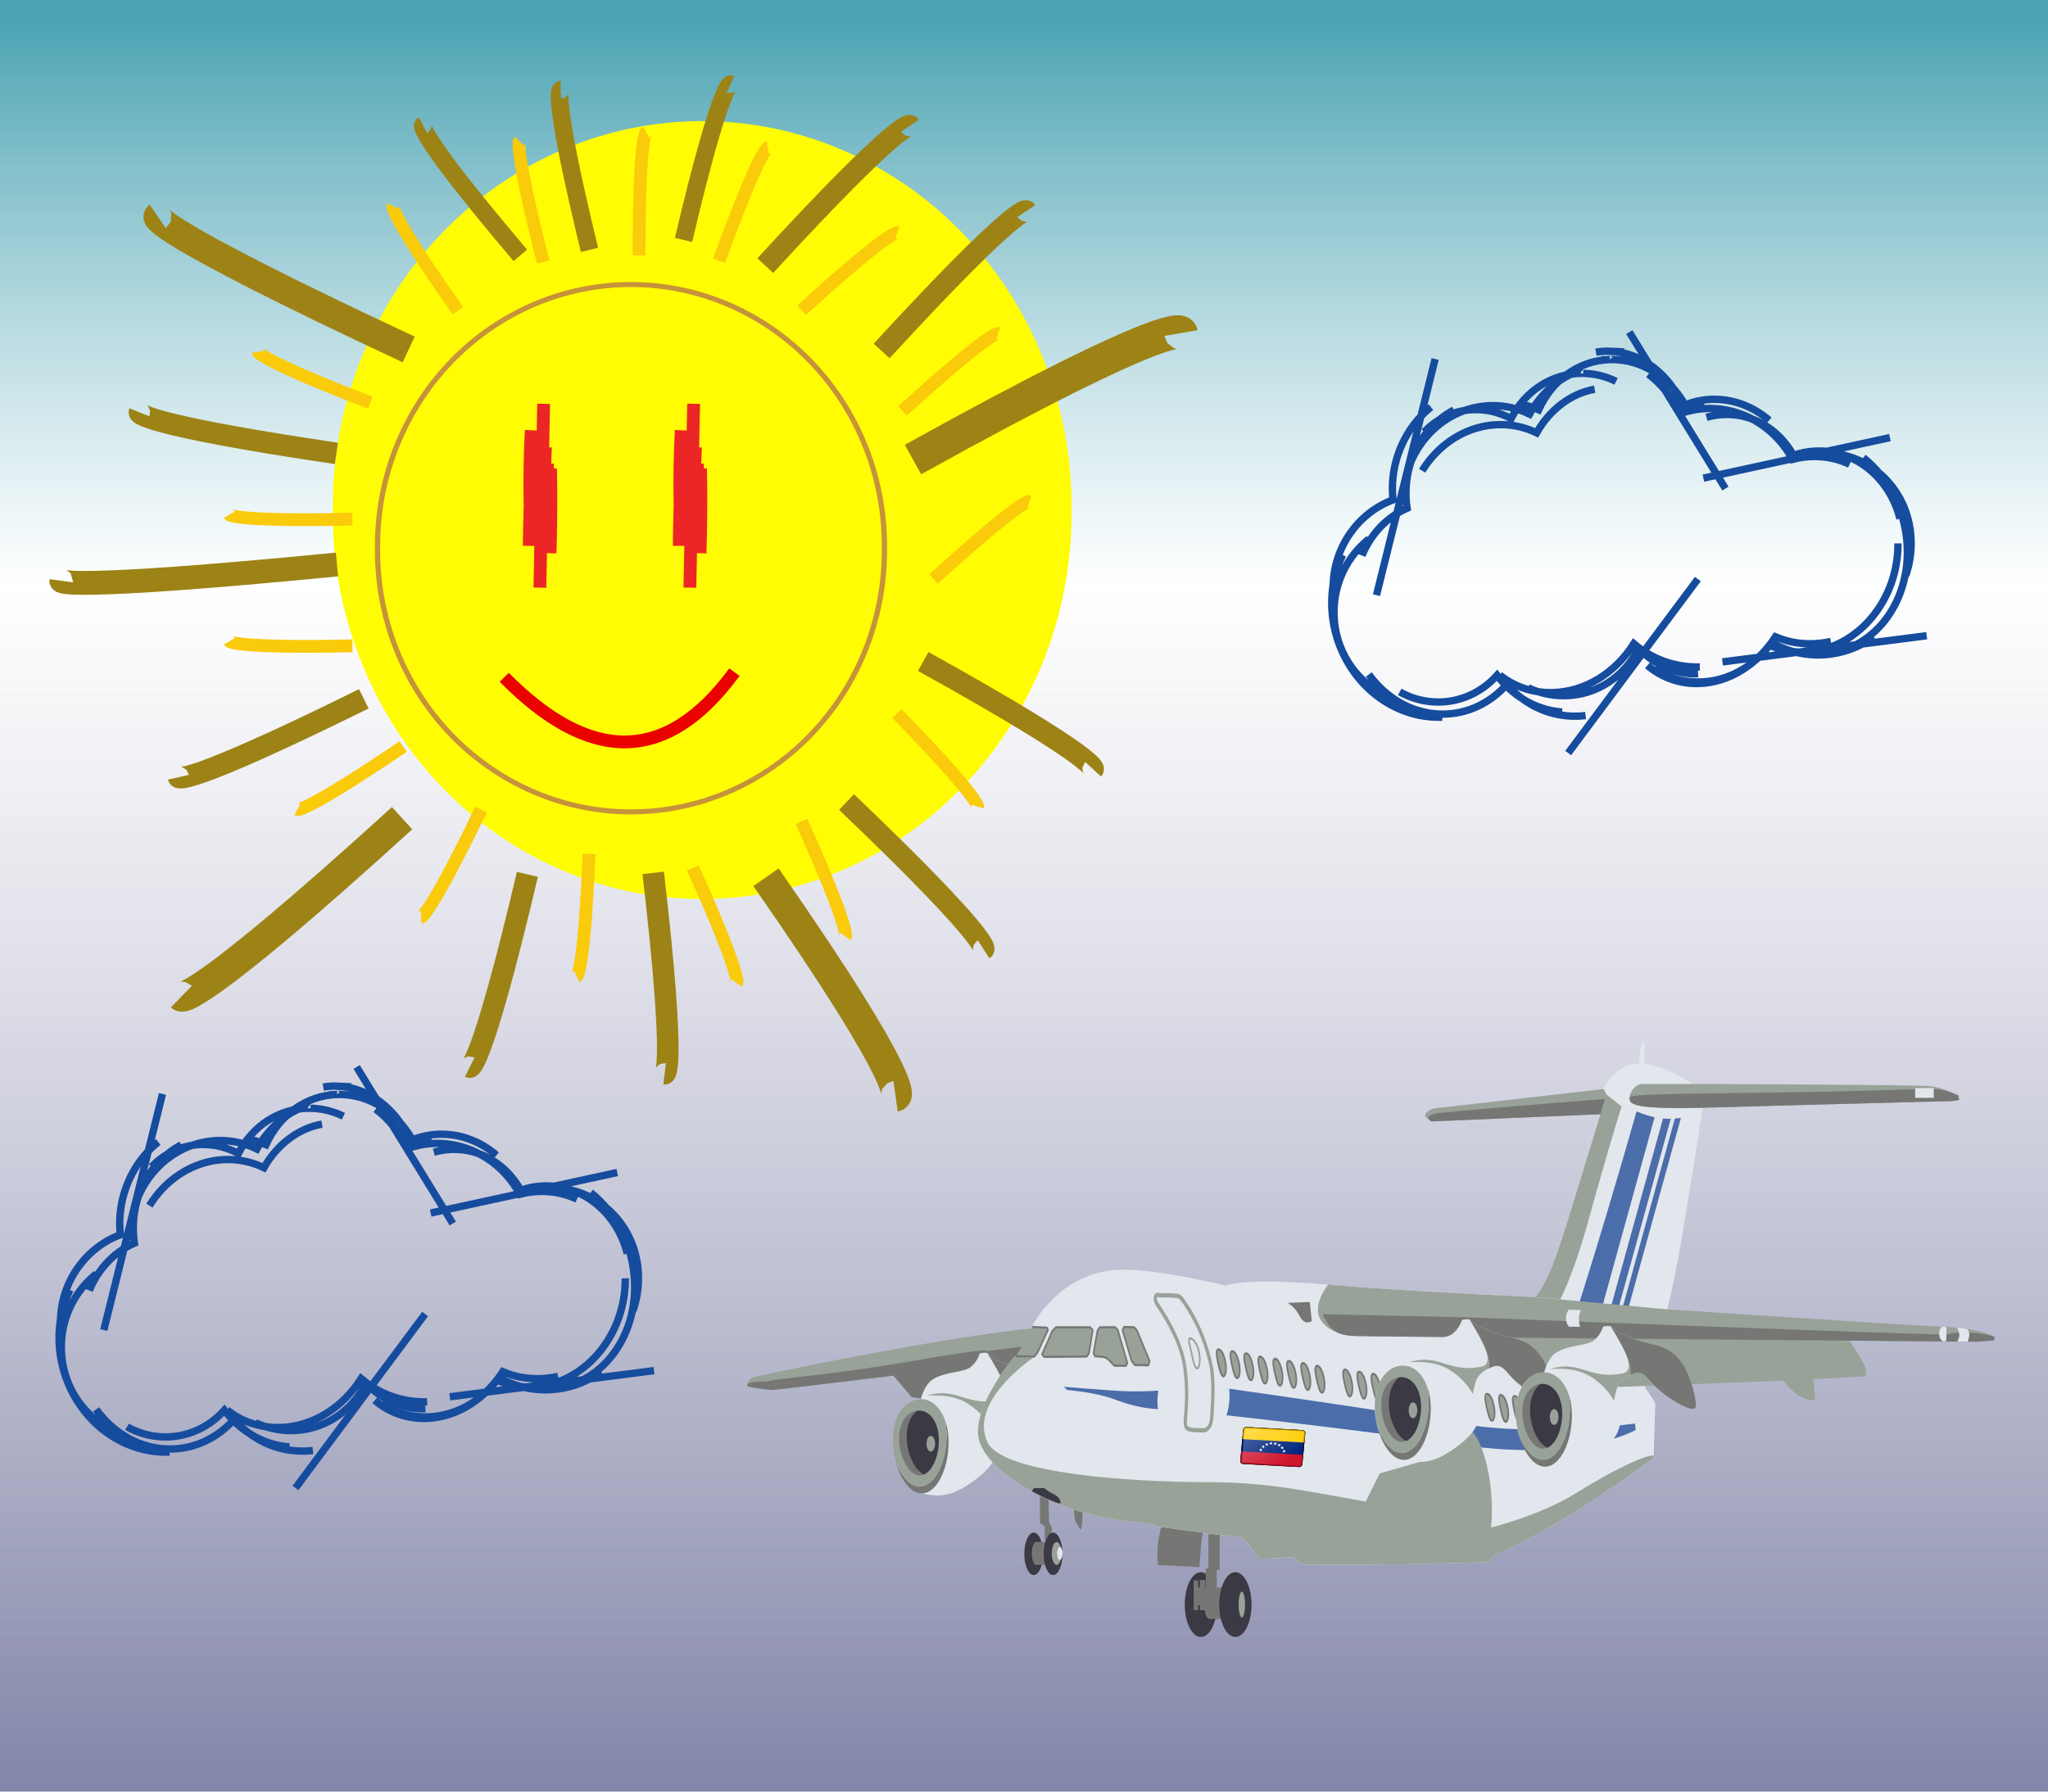 <?xml version="1.0" encoding="UTF-8"?>
<svg version="1.1" viewBox="0 0 800 700" xmlns="http://www.w3.org/2000/svg" xmlns:xlink="http://www.w3.org/1999/xlink">
<defs>
<linearGradient id="l" x1="371.74" x2="371.74" y1="8.046" y2="696.97" gradientTransform="translate(0 352.36)" gradientUnits="userSpaceOnUse">
<stop stop-color="#4ba3b3" offset="0"/>
<stop stop-color="#fff" stop-opacity=".728" offset=".321"/>
<stop stop-color="#8285a8" stop-opacity=".991" offset="1"/>
</linearGradient>
<filter id="n" x="-.768" y="-.735" width="2.536" height="2.471">
<feGaussianBlur stdDeviation="92.367"/>
</filter>
<clipPath id="o">
<rect transform="scale(1,-1)" y="-120" width="160" height="106.67" ry="8" fill="#d70000"/>
</clipPath>
<filter id="m" color-interpolation-filters="sRGB">
<feGaussianBlur result="blur" stdDeviation="2 2"/>
</filter>
<linearGradient id="g" x1="2050" x2="2560" y1="-120" y2="-630" gradientTransform="matrix(1 0 0 1.007 -1e3 4.218)" gradientUnits="userSpaceOnUse">
<stop stop-color="#fff" offset="0"/>
<stop stop-color="#fff" stop-opacity="0" offset="1"/>
</linearGradient>
<radialGradient id="c" cx="1070" cy="700" r="40" gradientTransform="matrix(1 0 0 -1 -1030 846.67)" gradientUnits="userSpaceOnUse" xlink:href="#b"/>
<radialGradient id="d" cx="1070" cy="700" r="40" gradientTransform="matrix(-1 0 0 -1 1830 846.67)" gradientUnits="userSpaceOnUse" xlink:href="#b"/>
<linearGradient id="h" x1="410" x2="410" y1="620" y2="640" gradientTransform="translate(0 -746.67)" gradientUnits="userSpaceOnUse" xlink:href="#a"/>
<linearGradient id="i" x1="780" x2="800" y1="373.33" y2="373.33" gradientTransform="translate(-800)" gradientUnits="userSpaceOnUse" xlink:href="#a"/>
<radialGradient id="e" cx="1070" cy="700" r="40" gradientTransform="translate(-1030 -99.999)" gradientUnits="userSpaceOnUse" xlink:href="#b"/>
<linearGradient id="j" x1="410" x2="410" y1="620" y2="640" gradientUnits="userSpaceOnUse" xlink:href="#a"/>
<linearGradient id="k" x1="780" x2="800" y1="373.33" y2="373.33" gradientUnits="userSpaceOnUse" xlink:href="#a"/>
<radialGradient id="f" cx="1070" cy="700" r="40" gradientTransform="matrix(-1 0 0 1 1830 -99.999)" gradientUnits="userSpaceOnUse" xlink:href="#b"/>
<linearGradient id="b">
<stop stop-opacity="0" offset="0"/>
<stop stop-opacity="0" offset=".5"/>
<stop offset="1"/>
</linearGradient>
<linearGradient id="a">
<stop stop-opacity="0" offset="0"/>
<stop offset="1"/>
</linearGradient>
</defs>
<g transform="translate(0 -352.36)">
<rect x="-2.02" y="351.32" width="804.08" height="701.05" fill="url(#l)"/>
<path transform="translate(0 352.36)" d="m418.57 199.29a144.29 150.71 0 1 1-288.57 0 144.29 150.71 0 1 1 288.57 0z" fill="#fffc03" filter="url(#n)"/>
<path transform="matrix(.875 0 0 .835 -27.527 377.64)" d="m426.28 226.24a113.14 122.23 0 1 1-226.27 0 113.14 122.23 0 1 1 226.27 0z" fill="none" stroke="#c6923a" stroke-width="2.34"/>
<path d="m215.05 535.43c0.203 8.25 0.163 14.995 0.091 20.424-0.072 5.429-0.186 9.549-0.279 12.651m-1.805-41.434c-0.375 9.153-0.504 16.331-0.575 21.895-0.071 5.564-0.077 9.521-0.077 12.318-2e-4 2.518 7e-3 4.098 0.011 5.087m-4.408-36.526c-0.623 9.601-0.868 17.062-1.024 22.864-0.157 5.803-0.21 9.95-0.244 12.923m7.1-32.076c0.196 8.005 0.235 14.421 0.245 19.615 0.011 5.193-0.013 9.159-0.035 12.201m-6.538-44.901c-0.565 10.921-0.572 19.31-0.51 25.69 0.062 6.38 0.216 10.762 0.328 13.766 0.057 1.537 0.107 2.714 0.147 3.615m4.328-26.316-0.656 32.165m0.329-16.123-0.586 28.697m0.692-33.9-0.609 29.822m1.383-67.76-0.776 38.023m0.387-18.946-0.692 33.899" fill="#008080" stroke="#ec2626" stroke-width="5"/>
<path d="m273.64 535.43c0.203 8.25 0.163 14.995 0.091 20.424-0.072 5.429-0.186 9.549-0.279 12.651m-1.805-41.434c-0.375 9.153-0.504 16.331-0.575 21.895-0.071 5.564-0.077 9.521-0.077 12.318-2e-4 2.518 7e-3 4.098 0.011 5.087m-4.408-36.526c-0.623 9.601-0.868 17.062-1.024 22.864-0.157 5.803-0.21 9.95-0.244 12.923m7.1-32.076c0.196 8.005 0.235 14.421 0.245 19.615 0.011 5.193-0.013 9.159-0.035 12.201m-6.538-44.901c-0.565 10.921-0.572 19.31-0.51 25.69 0.062 6.38 0.216 10.762 0.328 13.766 0.057 1.537 0.107 2.714 0.147 3.615m4.328-26.316-0.656 32.165m0.329-16.123-0.586 28.697m0.692-33.9-0.609 29.822m1.383-67.76-0.776 38.023m0.387-18.946-0.692 33.899" fill="none" stroke="#ec2626" stroke-width="5"/>
<path d="m196.98 616.99c32.557 32.987 62.732 35.008 89.904-2.02" fill="none" stroke="#eb0000" stroke-width="5"/>
<path d="m313.15 473.54c34.345-31.315 37.376-30.305 37.376-30.305" fill="none" stroke="#f9cb0a" stroke-width="5"/>
<path d="m352.54 512.94c34.345-31.315 37.376-30.305 37.376-30.305" fill="none" stroke="#f9cb0a" stroke-width="5"/>
<path d="m364.67 578.6c34.345-31.315 37.376-30.305 37.376-30.305" fill="none" stroke="#f9cb0a" stroke-width="5"/>
<path d="m280.91 454.23c15.865-43.686 19.018-44.2 19.018-44.2" fill="none" stroke="#f9cb0a" stroke-width="5"/>
<path d="m249.64 452.11c-0.027-46.478 2.76-48.038 2.76-48.038" fill="none" stroke="#f9cb0a" stroke-width="5"/>
<path d="m212.23 454.72c-11.597-45.008-9.286-47.213-9.286-47.213" fill="none" stroke="#f9cb0a" stroke-width="5"/>
<path d="m178.84 473.75c-26.743-38.013-25.359-40.893-25.359-40.893" fill="none" stroke="#f9cb0a" stroke-width="5"/>
<path d="m144.64 509.7c-43.376-16.695-43.829-19.857-43.829-19.857" fill="none" stroke="#f9cb0a" stroke-width="5"/>
<path d="m137.68 555.2c-46.467 0.995-48.085-1.76-48.085-1.76" fill="none" stroke="#f9cb0a" stroke-width="5"/>
<path d="m137.68 604.7c-46.467 0.995-48.085-1.76-48.085-1.76" fill="none" stroke="#f9cb0a" stroke-width="5"/>
<path d="m157.48 644.05c-38.482 26.065-41.336 24.63-41.336 24.63" fill="none" stroke="#f9cb0a" stroke-width="5"/>
<path d="m187.91 668.68c-20.232 41.843-23.421 42.033-23.421 42.033" fill="none" stroke="#f9cb0a" stroke-width="5"/>
<path d="m230.12 685.96c-1.948 46.437-4.799 47.878-4.799 47.878" fill="none" stroke="#f9cb0a" stroke-width="5"/>
<path d="m270.65 691.47c19.075 42.383 17.172 44.949 17.172 44.949" fill="none" stroke="#f9cb0a" stroke-width="5"/>
<path d="m313.08 673.29c19.075 42.383 17.172 44.949 17.172 44.949" fill="none" stroke="#f9cb0a" stroke-width="5"/>
<path d="m350.36 631.12c32.418 33.305 31.508 36.367 31.508 36.367" fill="none" stroke="#f9cb0a" stroke-width="5"/>
<path d="m159.64 488.9c-103.38-48.322-98.033-51.981-98.033-51.981" fill="none" stroke="#9d8316" stroke-width="11.084"/>
<path d="m131.41 529.51c-78.723-11.634-76.941-16.051-76.941-16.051" fill="none" stroke="#9d8316" stroke-width="8.43"/>
<path d="m131.63 572.91c-108.25 10.583-107.68 6.363-107.68 6.363" fill="none" stroke="#9d8316" stroke-width="9.325"/>
<path d="m142.12 625.39c-71.33 35.279-72.382 30.634-72.382 30.634" fill="none" stroke="#9d8316" stroke-width="8.43"/>
<path d="m157.06 672.04c-81.516 74.245-86.189 69.681-86.189 69.681" fill="none" stroke="#9d8316" stroke-width="11.777"/>
<path d="m206.02 693.98c-18.261 77.454-22.511 75.305-22.511 75.305" fill="none" stroke="#9d8316" stroke-width="8.43"/>
<path d="m255.16 693.41c9.202 79.044 4.474 78.47 4.474 78.47" fill="none" stroke="#9d8316" stroke-width="8.43"/>
<path d="m299.22 695.11c58.724 84.444 50.615 85.563 50.615 85.563" fill="none" stroke="#9d8316" stroke-width="12.032"/>
<path d="m330.67 665.72c57.549 54.961 53.544 57.538 53.544 57.538" fill="none" stroke="#9d8316" stroke-width="8.43"/>
<path d="m360.63 610.81c69.586 38.607 66.363 42.113 66.363 42.113" fill="none" stroke="#9d8316" stroke-width="8.43"/>
<path d="m356.63 531.91c103.3-57.356 104.66-49.417 104.66-49.417" fill="none" stroke="#9d8316" stroke-width="13.163"/>
<path d="m344.39 489.49c53.833-58.605 56.487-54.651 56.487-54.651" fill="none" stroke="#9d8316" stroke-width="8.43"/>
<path d="m298.93 456.15c53.833-58.605 56.487-54.651 56.487-54.651" fill="none" stroke="#9d8316" stroke-width="8.43"/>
<path d="m267 446.1c14.786-62.528 18.362-60.823 18.362-60.823" fill="none" stroke="#9d8316" stroke-width="6.928"/>
<path d="m230.27 449.99c-15.183-62.432-11.223-62.535-11.223-62.535" fill="none" stroke="#9d8316" stroke-width="6.928"/>
<path d="m203.26 452.14c-41.543-49.015-38.049-50.881-38.049-50.881" fill="none" stroke="#9d8316" stroke-width="6.928"/>
<path d="m622.92 504.43c-9.381 1.682-17.604 8.075-22.675 17.039-4.318-2.081-9.119-3.237-14.221-3.206-9.785 0.058-18.762 4.401-25.373 11.339-1.924 2.019-3.648 4.259-5.133 6.676m12.424-23.727c-3.316 1.747-6.309 4.051-8.88 6.802-6.332 6.772-10.114 16.249-9.844 26.796 0.042 1.624 0.188 3.218 0.413 4.792-6.378 2.771-11.744 7.691-15.406 13.991-0.828 1.425-1.569 2.92-2.215 4.477m2.783-6.496c-2.75 2.188-5.165 4.77-7.17 7.659-4.172 6.013-6.572 13.361-6.521 21.244 0.064 10.143 4.165 19.244 10.685 25.648 2.811 2.761 6.073 5.021 9.66 6.646m-6.75-8.225c1.001 1.37 2.073 2.667 3.21 3.884 6.641 7.109 15.499 11.488 25.206 11.605 10.098 0.122 19.106-4.398 25.516-11.622 6.409 7.445 15.493 12.159 25.732 12.426 1.699 0.044 3.374-0.035 5.018-0.229m-33.557-15.855c5.527 4.425 12.603 7.008 20.457 6.876 12.958-0.218 24.757-7.784 31.926-19.109 6.869 5.857 15.828 9.344 25.788 9.084m-20.474-0.594c5.46 4.644 12.376 7.259 20.028 7.063 11.951-0.306 22.899-7.386 30.003-18.235 5.212 2.23 11.152 3.201 17.498 2.497 1.39-0.154 2.764-0.385 4.12-0.688m-24.377 1.268c3.987 1.88 8.444 2.915 13.183 2.897 9.578-0.036 18.493-4.341 25.204-11.295s11.221-16.557 12.071-27.209c0.107-1.342 0.154-2.669 0.143-3.977m3.041 12.558c1.368-3.99 2.11-8.244 2.108-12.633-5e-3 -10.347-4.131-19.495-10.785-25.896-6.654-6.401-15.83-10.067-26.074-9.309-0.154 0.011-0.307 0.024-0.46 0.037m13.306 4.324c-4.128-1.938-8.745-3.025-13.643-3.036-2.983-7e-3 -5.895 0.389-8.681 1.132-6.056-11.267-17.389-19.153-30.423-19.844-4.733-0.251-9.249 0.477-13.407 1.969-2.986-6.147-7.291-11.447-12.463-15.416m21.602 10.822c-2.296 0.577-4.501 1.382-6.599 2.389-2.98-5.711-7.293-10.533-12.469-13.88-5.176-3.347-11.217-5.222-17.618-5.038 1e-3 9.2e-4 2e-3 2e-3 4e-3 3e-3 -12.115 0.348-22.495 7.987-27.782 19.583-2.459-1.115-5.08-1.872-7.817-2.2m23.922-13.064c-8.162 2.722-15.214 8.875-19.677 16.977-4.258-2.08-8.994-3.275-14.022-3.317-9.645-0.081-18.473 4.03-24.898 10.727-2.91 3.033-5.327 6.596-7.103 10.541m7.512-20.683c-1.883 1.492-3.639 3.189-5.24 5.059-5.97 6.977-9.76 16.376-9.82 26.568-9e-3 1.569 0.081 3.104 0.244 4.614-6.661 2.479-12.428 7.003-16.57 12.822-4.141 5.818-6.658 12.932-6.8 20.581-0.024 1.301 0.021 2.586 0.133 3.849m3.578-15.717c-2.875 5.733-4.463 12.528-4.271 19.923 0.284 10.878 4.383 20.992 10.924 28.702 6.54 7.71 15.505 12.988 25.541 14.402 2.273 0.32 4.503 0.43 6.676 0.351m-16.6-9.889c4.119 2.315 8.723 3.694 13.582 3.93 9.665 0.471 18.402-3.671 24.444-10.399 6.042 7.94 14.716 13.211 24.212 14.224 0.405 0.043 0.809 0.078 1.21 0.106m-13.34-9.474c4.417 2.052 9.29 3.174 14.387 3.106 12.568-0.168 23.346-7.549 28.876-18.532 5.8 6.142 13.532 9.928 21.954 9.985 0.414 3e-3 0.825-3e-3 1.235-0.018m-17.216-1.814c4.829 3.09 10.45 4.889 16.505 5.021 11.853 0.258 22.589-5.918 29.398-15.388 5.07 2.89 10.855 4.609 17.025 4.8 8.531 0.264 16.46-2.412 22.934-7.011m-23.804 6.445c0.66 0.053 1.324 0.085 1.992 0.096 9.757 0.159 18.499-4.195 24.8-11.382 6.301-7.186 10.153-17.212 10.108-28.519-0.045-11.307-3.976-21.768-10.263-29.714-2.075-2.622-4.406-4.971-6.939-6.988m14.318 23.852c-1.581-6.313-4.686-11.935-8.861-16.356-6.204-6.569-14.775-10.495-24.202-10.056-2.96 0.138-5.83 0.705-8.558 1.643-2.901-5.206-7.051-9.457-12.013-12.26-4.962-2.803-10.737-4.164-16.872-3.543-1.725 0.174-3.416 0.502-5.063 0.971m24.485 1.153c-5.877-5.044-13.241-8.111-21.146-8.196-4.48-0.049-8.71 0.875-12.547 2.565-2.629-6.11-6.626-11.306-11.492-15.041s-10.604-6.006-16.668-6.292c3e-3 -1e-3 6e-3 -3e-3 9e-3 -4e-3 -2.004-0.094-3.955 0.032-5.834 0.358m7.868 11.415c-3.939-1.947-8.278-3.053-12.826-3.133 1e-3 -5.7e-4 2e-3 -1e-3 3e-3 -2e-3 -12.155-0.213-22.756 6.937-28.195 17.657-4.045-2.142-8.503-3.389-13.167-3.486-8.176-0.17-15.513 3.167-20.753 8.716m116.5 89.855 79.777-10.229m-78.616-57.485-37.558-61.144m101.81 41.222-72.87 15.832m-104.78-46.554-22.916 92.275m74.882 61.683 50.643-67.974" fill="none" stroke="#164c9d" stroke-width="2.875"/>
<path d="m125.78 791.57c-9.381 1.682-17.604 8.075-22.675 17.039-4.318-2.081-9.119-3.237-14.221-3.206-9.785 0.058-18.762 4.401-25.373 11.339-1.924 2.019-3.648 4.259-5.133 6.676m12.424-23.727c-3.316 1.747-6.309 4.051-8.88 6.802-6.332 6.772-10.114 16.249-9.844 26.796 0.041 1.624 0.188 3.218 0.413 4.792-6.378 2.771-11.744 7.691-15.406 13.991-0.828 1.425-1.569 2.92-2.215 4.477m2.783-6.496c-2.75 2.188-5.165 4.77-7.17 7.659-4.172 6.013-6.572 13.361-6.521 21.244 0.064 10.143 4.165 19.244 10.685 25.648 2.811 2.761 6.073 5.021 9.66 6.646m-6.75-8.225c1.001 1.37 2.073 2.667 3.21 3.884 6.641 7.109 15.499 11.488 25.206 11.605 10.098 0.122 19.106-4.398 25.516-11.622 6.409 7.445 15.493 12.159 25.732 12.426 1.699 0.044 3.374-0.035 5.018-0.229m-33.557-15.855c5.527 4.425 12.603 7.008 20.457 6.876 12.958-0.218 24.757-7.784 31.926-19.109 6.869 5.857 15.828 9.344 25.788 9.084m-20.474-0.594c5.46 4.644 12.376 7.259 20.028 7.063 11.951-0.306 22.899-7.386 30.003-18.235 5.212 2.23 11.152 3.201 17.498 2.497 1.39-0.154 2.764-0.385 4.12-0.688m-24.377 1.268c3.987 1.88 8.444 2.915 13.183 2.897 9.578-0.036 18.493-4.341 25.204-11.295s11.221-16.557 12.071-27.209c0.107-1.342 0.154-2.669 0.143-3.977m3.041 12.558c1.368-3.99 2.11-8.244 2.108-12.633-5e-3 -10.347-4.131-19.495-10.785-25.896-6.654-6.401-15.83-10.067-26.074-9.309-0.154 0.011-0.307 0.024-0.46 0.037m13.306 4.324c-4.128-1.938-8.745-3.025-13.643-3.036-2.983-7e-3 -5.895 0.389-8.681 1.132-6.056-11.267-17.389-19.153-30.423-19.844-4.733-0.251-9.249 0.477-13.407 1.969-2.986-6.147-7.291-11.447-12.463-15.416m21.602 10.822c-2.296 0.577-4.501 1.382-6.599 2.389-2.98-5.711-7.293-10.533-12.469-13.88-5.176-3.347-11.217-5.222-17.618-5.038 1e-3 9.2e-4 2e-3 2e-3 4e-3 3e-3 -12.115 0.348-22.495 7.987-27.782 19.583-2.459-1.115-5.08-1.872-7.817-2.2m23.922-13.064c-8.162 2.722-15.214 8.875-19.677 16.977-4.258-2.08-8.994-3.275-14.022-3.317-9.645-0.081-18.473 4.03-24.898 10.727-2.91 3.033-5.327 6.596-7.103 10.541m7.512-20.683c-1.883 1.492-3.639 3.189-5.24 5.059-5.97 6.977-9.76 16.376-9.82 26.568-0.009 1.569 0.08 3.104 0.244 4.614-6.661 2.479-12.428 7.003-16.57 12.822-4.141 5.818-6.658 12.932-6.8 20.581-0.024 1.301 0.021 2.586 0.133 3.849m3.578-15.717c-2.875 5.733-4.463 12.528-4.271 19.923 0.284 10.878 4.383 20.992 10.924 28.702 6.54 7.71 15.505 12.988 25.541 14.402 2.273 0.32 4.503 0.43 6.676 0.351m-16.6-9.889c4.119 2.315 8.723 3.694 13.582 3.93 9.665 0.471 18.402-3.671 24.444-10.399 6.042 7.94 14.716 13.211 24.212 14.224 0.405 0.043 0.809 0.078 1.21 0.106m-13.34-9.474c4.417 2.052 9.29 3.174 14.387 3.106 12.568-0.168 23.346-7.549 28.876-18.532 5.8 6.142 13.532 9.928 21.954 9.985 0.414 3e-3 0.825-3e-3 1.235-0.018m-17.216-1.814c4.829 3.09 10.45 4.889 16.505 5.021 11.853 0.258 22.589-5.918 29.398-15.388 5.07 2.89 10.855 4.609 17.025 4.8 8.531 0.264 16.46-2.412 22.934-7.011m-23.804 6.445c0.66 0.053 1.324 0.085 1.992 0.096 9.757 0.159 18.499-4.195 24.8-11.382 6.301-7.186 10.153-17.212 10.108-28.519-0.045-11.307-3.976-21.768-10.263-29.714-2.075-2.622-4.406-4.971-6.939-6.988m14.318 23.852c-1.581-6.313-4.686-11.935-8.861-16.356-6.204-6.569-14.775-10.495-24.202-10.056-2.96 0.138-5.83 0.705-8.558 1.643-2.901-5.206-7.051-9.457-12.013-12.26-4.962-2.803-10.737-4.164-16.872-3.543-1.725 0.174-3.416 0.502-5.063 0.971m24.485 1.153c-5.877-5.044-13.241-8.111-21.146-8.196-4.48-0.049-8.71 0.875-12.547 2.565-2.629-6.11-6.626-11.306-11.492-15.041-4.866-3.735-10.604-6.006-16.668-6.292 3e-3 -1e-3 6e-3 -3e-3 9e-3 -4e-3 -2.004-0.094-3.955 0.032-5.834 0.358m7.868 11.415c-3.939-1.947-8.278-3.053-12.826-3.133 1e-3 -5.7e-4 2e-3 -1e-3 3e-3 -2e-3 -12.155-0.213-22.756 6.937-28.195 17.657-4.045-2.142-8.503-3.389-13.167-3.486-8.176-0.17-15.513 3.167-20.753 8.716m116.5 89.855 79.777-10.229m-78.616-57.485-37.558-61.144m101.81 41.222-72.87 15.832m-104.78-46.554-22.916 92.275m74.882 61.683 50.643-67.974" fill="none" stroke="#164c9d" stroke-width="2.875"/>
<g transform="matrix(1.262 0 0 1.688 282.54 753.38)">
<path d="m58.333 85.833-5.667-5s-36.5 3.333-37.5 3.333-8-0.666-7.833-1 0-1.5 2.333-2 25.833-4.167 50-7.333 35.916-3.918 35.916-3.918l0.584 0.334-13.166 18.418-24.667-2.834z" fill="#98a298"/>
<path d="m58.333 85.833-5.667-5s-36.5 3.333-37.5 3.333-7.965-0.65-7.833-1c0.5-1.333 5-0.667 7.333-1.167s20.667-1.5 44.833-4.667 22-2.167 22-2.167l12.168-1.165-9.333 14.5-26.001-2.667z" fill="#767775"/>
<path d="m103.9 84.188c-2.667-2.834-5.5-3.834-9.667-4.5s-7.166-1.834-9.166-2.334-2.5-1.332-3.167-1.666-2.5 0-2.5 0-0.667 1.832-2.833 3.166-8.167 1-12 3c-2.382 1.244-3.417 4.418-3.417 4.418-4.832 0-8.75 3.563-8.75 9.498 0 1.449 0.251 2.924 0.697 4.328 1.38 4.35 4.692 7.445 8.303 8.006 4.833 0.75 8.767 1.01 15.5-2.582 6.453-3.441 10.167-6.668 5.833-12.668 0.141-0.641 0.492-1.883 1-3 0.833-1.832 3-2.666 5.167-3.332 2.787-0.856 4.167 1.166 6.167 2.666 4.816 3.612 12 6.334 12.833 5.334s-1.34-7.509-4-10.342z" fill="#e2e7ed"/>
<path d="m103.9 84.188c-2.667-2.834-5.5-3.834-9.667-4.5s-7.166-1.834-9.166-2.334-2.5-1.332-3.167-1.666 9.547 9.94 3.5 10.832c-10.167 1.5-13-3-21.667-1.166-2.629 0.556 5.551-0.945 11.667 1.834 3.667 1.666 6.167 4 7.333 5.666 0.141-0.642 0.492-1.884 1-3 0.833-1.834 3-2.668 5.167-3.334 2.787-0.855 4.167 1.168 6.167 2.668 4.816 3.611 12 6.332 12.833 5.332s-1.34-7.499-4-10.332z" fill="#98a298"/>
<path d="m103.9 84.188c-2.667-2.834-5.5-3.834-9.667-4.5s-7.166-1.834-9.166-2.334-2.5-1.332-3.167-1.666c-0.582-0.292 7.604 8.475 5.773 11.237 0.401-0.145 0.813-0.276 1.227-0.403 2.787-0.856 4.167 1.166 6.167 2.666 4.816 3.612 12 6.334 12.833 5.334s-1.34-7.501-4-10.334z" fill="#767775"/>
<path d="m68.602 91.109c0.319 1.08 0.501 2.262 0.501 3.535 0 5.937-3.5 11.834-8.332 11.834-3.186 0-6.074-2.785-7.678-6.381 1.38 4.35 4.649 8.006 8.303 8.006 4.832 0 8.332-5.897 8.332-11.834 0-1.956-0.41-3.698-1.126-5.167z" fill="#767775"/>
<path d="m60.771 106.48c4.832 0 8.332-5.897 8.332-11.834 0-1.273-0.182-2.455-0.501-3.535-1.462-3-4.212-4.838-7.456-4.838-4.832 0-8.75 3.563-8.75 9.498 0 1.449 0.251 2.924 0.697 4.328 1.604 3.59 4.492 6.38 7.678 6.38z" fill="#98a298"/>
<path d="m56.729 94.993c0-2.841 1.283-4.925 3.194-6.019-3.109 0.31-5.527 2.69-5.527 6.488 0 4.078 2.965 8.475 6.403 8.475 0.463 0 0.907-0.078 1.331-0.215-3.017-0.95-5.401-4.97-5.401-8.727z" fill="#767775"/>
<path d="m66.729 95.807c0-4.078-2.669-6.869-6.106-6.869-0.236 0-0.47 0.014-0.698 0.037-1.911 1.094-3.194 3.178-3.194 6.019 0 3.758 2.384 7.772 5.401 8.729 2.729-0.88 4.597-4.384 4.597-7.913z" fill="#3a3944"/>
<ellipse cx="64.229" cy="96.604" rx="1.333" ry="1.833" d="m 65.562,96.604 c 0,1.012 -0.597,1.833 -1.333,1.833 -0.736,0 -1.333,-0.821 -1.333,-1.833 0,-1.012 0.597,-1.833 1.333,-1.833 0.736,0 1.333,0.821 1.333,1.833 z" fill="#98a298"/>
<path d="m108.5 111.67 0.333 2.667 1.667 2.167c0.833-0.334 0.667-4.667 0.667-4.667l-2.67-0.17z" fill="#767775"/>
<path d="m135.83 115.17s-1 2.334-1.333 4.667 0 4.833 0 4.833l12.833 0.5s0.333-2.167 0.5-4.5 0.833-4.166 0.833-4.166l-12.83-1.33z" fill="#767775"/>
<polygon points="100.67 109.33 98 108.33 98 115 99.5 115.67 99.5 119 100.67 119 101.83 116.33 100.83 114.67" fill="#767775"/>
<ellipse cx="96.083" cy="122.08" rx="2.917" ry="4.917" d="m 99,122.08 c 0,2.716 -1.306,4.917 -2.917,4.917 -1.611,0 -2.917,-2.201 -2.917,-4.917 0,-2.716 1.306,-4.917 2.917,-4.917 1.611,0 2.917,2.201 2.917,4.917 z" fill="#3a3944"/>
<path d="m100.67 119.33h-3.833c-0.736 0-1.333 1.193-1.333 2.666s0.597 2.666 1.333 2.666h3.833c0.735 0 1.333-1.193 1.333-2.666s-0.6-2.67-1.33-2.67z" fill="#767775"/>
<ellipse cx="102.08" cy="122.08" rx="2.917" ry="4.917" d="m 104.997,122.08 c 0,2.716 -1.306,4.917 -2.917,4.917 -1.611,0 -2.917,-2.201 -2.917,-4.917 0,-2.716 1.306,-4.917 2.917,-4.917 1.611,0 2.917,2.201 2.917,4.917 z" fill="#3a3944"/>
<ellipse cx="103.17" cy="122" rx="1.5" ry="2.666" d="m 104.67,122 c 0,1.472 -0.672,2.666 -1.5,2.666 -0.828,0 -1.5,-1.194 -1.5,-2.666 0,-1.472 0.672,-2.666 1.5,-2.666 0.828,0 1.5,1.194 1.5,2.666 z" fill="#98a298"/>
<ellipse cx="104.17" cy="122" rx=".833" ry="1.5" d="m 105.003,122 c 0,0.828 -0.373,1.5 -0.833,1.5 -0.46,0 -0.833,-0.672 -0.833,-1.5 0,-0.828 0.373,-1.5 0.833,-1.5 0.46,0 0.833,0.672 0.833,1.5 z" fill="#e2e7ed"/>
<ellipse cx="147.83" cy="133.83" rx="5" ry="7.5" d="m 152.83,133.83 c 0,4.142 -2.239,7.5 -5,7.5 -2.761,0 -5,-3.358 -5,-7.5 0,-4.142 2.239,-7.5 5,-7.5 2.761,0 5,3.358 5,7.5 z" fill="#3a3944"/>
<path d="m155.33 130.17h-0.75v-0.292h-1.833v-4.083h0.917v-9h-3.5v8.667h-0.833v4.416h-0.167v-1.75h-1.67v1.75h-0.542v-1.625h-1.333v6.875h1.333v-1.166h0.542v1.166h1.487c0.265 1.202 0.84 2.042 1.512 2.042h4.833c0.921 0 1.667-1.567 1.667-3.5s-0.75-3.51-1.67-3.51z" fill="#767775"/>
<ellipse cx="158.5" cy="133.83" rx="5" ry="7.5" d="m 163.5,133.83 c 0,4.142 -2.239,7.5 -5,7.5 -2.761,0 -5,-3.358 -5,-7.5 0,-4.142 2.239,-7.5 5,-7.5 2.761,0 5,3.358 5,7.5 z" fill="#3a3944"/>
<ellipse cx="160.5" cy="133.83" rx="1" ry="3" d="m 161.5,133.83 c 0,1.657 -0.448,3 -1,3 -0.552,0 -1,-1.343 -1,-3 0,-1.657 0.448,-3 1,-3 0.552,0 1,1.343 1,3 z" fill="#98a298"/>
<path d="m300 13.333s-8.016-4.201-14.945-4.677l0.112-4.489-0.5-0.75c-0.699 0.499-1.078 3.864-1.203 5.2-0.325 7e-3 -0.647 0.021-0.964 0.05-7.333 0.667-10 5.833-10 5.833l0.917 1.417-1.917 4.417-9.167 22.333s-2.834 7-5.5 12.333-5.5 7.667-5.5 7.667-42.85-1.468-63.34-2.834c-27.5-1.833-32.5 0.167-32.5 0.167s-21.667-4-33-3.667c-18.72 0.551-26.916 13.083-26.916 13.083l0.416 0.251-5.333 6.75-0.584 0.083s-11 9.5-11.25 17.167c-0.226 6.92 14.167 14.166 28.334 17.833 13.512 3.498 21.5 2.999 24.667 3.666l3.167 0.667 18.167 1.833s6.167 0.5 7.333 0.667 4.667 4.666 5.667 4.833 9.5-0.333 10-0.333 2 1.833 5 1.833 30.5-0.166 30.5-0.166l17.5-0.334 8.32-0.17 0.5-1.333s9.667-3.001 23.167-9.167 25.333-12.833 25.333-12.833 1.5-0.501 1.5-1.167 0.5-12.166 0.5-12.166l-0.833-1.167-2.375-2.625 6.875-18.042s1.999-5 5.166-19.333 5.834-27.333 5.834-27.333l-3.18-5.504z" fill="#e2e7ed"/>
<path d="m282.17 91.917s-28.75 3.25-54.5 0c-25.313-3.194-62.335-7.127-71.091-8.05 0.116 0.779 0.152 1.637 0.082 2.535-0.109 1.385-0.446 2.638-0.922 3.621 6.922 0.562 40.437 3.328 73.182 6.894 36.204 3.94 53.5-3.5 53.5-3.5l-0.25-1.5zm-147.5-7.606c-2.818 0.125-7.33 0.264-11.253 0.105-6.25-0.25-18-1-18-1l1 0.75s8.5 0.5 14 2c4.682 1.277 8.466 2.189 14.112 2.434-0.135-0.813-0.178-1.719-0.104-2.668 0.04-0.566 0.13-1.109 0.24-1.621z" fill="#4b6daa"/>
<path d="m153.42 74.792c-0.91-0.14-0.875 1-0.375 2.75 0.479 1.681 1 3.125 1.5 3.375 0.824 0.412 1.292-1.163 0.938-2.875-0.38-1.813-1.25-3.125-2.06-3.25zm4.27 0.41c-0.91-0.14-0.875 1-0.375 2.75 0.48 1.681 1 3.125 1.5 3.375 0.824 0.412 1.292-1.163 0.938-2.875-0.38-1.813-1.26-3.125-2.07-3.25zm4.25 0.5c-0.91-0.14-0.875 1-0.375 2.75 0.48 1.681 1 3.125 1.5 3.375 0.824 0.412 1.292-1.163 0.938-2.875-0.38-1.813-1.25-3.125-2.06-3.25zm4.37 0.75c-0.91-0.14-0.875 1-0.375 2.75 0.48 1.681 1 3.125 1.5 3.375 0.824 0.412 1.292-1.163 0.938-2.875-0.38-1.813-1.26-3.125-2.07-3.25zm4.63 0.5c-0.91-0.14-0.875 1-0.375 2.75 0.48 1.681 1 3.125 1.5 3.375 0.824 0.412 1.292-1.163 0.938-2.875-0.38-1.813-1.25-3.125-2.06-3.25zm4.25 0.5c-0.91-0.14-0.875 1-0.375 2.75 0.48 1.681 1 3.125 1.5 3.375 0.824 0.412 1.292-1.163 0.938-2.875-0.38-1.813-1.26-3.125-2.07-3.25zm4.37 0.5c-0.91-0.14-0.875 1-0.375 2.75 0.48 1.681 1 3.125 1.5 3.375 0.824 0.412 1.292-1.163 0.938-2.875-0.37-1.813-1.24-3.125-2.06-3.25zm4.38 0.625c-0.91-0.14-0.875 1-0.375 2.75 0.48 1.681 1 3.125 1.5 3.375 0.824 0.412 1.292-1.163 0.938-2.875-0.38-1.813-1.25-3.125-2.06-3.25zm8.62 0.875c-0.91-0.142-0.875 1-0.375 2.75 0.48 1.681 1 3.125 1.5 3.375 0.824 0.412 1.292-1.163 0.938-2.875-0.37-1.813-1.24-3.125-2.06-3.25zm4.38 0.5c-0.91-0.142-0.875 1-0.375 2.75 0.48 1.681 1 3.125 1.5 3.375 0.824 0.412 1.292-1.163 0.938-2.875-0.38-1.813-1.25-3.125-2.06-3.25zm4.37 0.5c-0.911-0.142-0.875 1-0.375 2.75 0.479 1.681 1 3.125 1.5 3.375 0.824 0.412 1.291-1.163 0.938-2.875-0.38-1.813-1.26-3.125-2.07-3.25zm35.25 4.625c-0.91-0.142-0.875 1-0.375 2.75 0.479 1.681 1 3.125 1.5 3.375 0.824 0.412 1.291-1.163 0.938-2.875-0.37-1.813-1.24-3.125-2.06-3.25zm4.25 0.25c-0.91-0.142-0.875 1-0.375 2.75 0.479 1.681 1 3.125 1.5 3.375 0.824 0.412 1.291-1.163 0.938-2.875-0.38-1.813-1.26-3.125-2.07-3.25zm6.31 3.5c-0.375-1.813-1.25-3.125-2.063-3.25-0.91-0.142-0.875 1-0.375 2.75 0.479 1.681 1 3.125 1.5 3.375 0.83 0.412 1.3-1.163 0.94-2.875z" fill="#98a298" stroke="#767775" stroke-width=".5"/>
<path d="m181.54 63.792-6.87 0.208s2.317 0.956 3.625 2.917c1.75 2.625 3.875 1.25 3.875 1.25l-0.64-4.375z" fill="#767775"/>
<path d="m107.17 111.5c13.512 3.498 21.5 2.999 24.667 3.666l3.167 0.667 18.167 1.833s6.167 0.5 7.333 0.667 4.667 4.666 5.667 4.833 9.5-0.333 10-0.333 2 1.833 5 1.833 30.5-0.166 30.5-0.166l17.5-0.334 8.32-0.17 0.5-1.333s9.667-3.001 23.167-9.167 25.333-12.833 25.333-12.833 1.5-0.501 1.5-1.167-6.999 0.667-24.333 8.667c-11.072 5.11-26 7.833-26 7.833s1-6.166-1-13.333c-1.979-7.093-4.833-8.833-4.833-8.833l-8.667 5.333-20 4.333-4.333 6.5c-17.834-2.334-29.982-4.5-48.834-4.5-23.167 0-63.468-1.927-68.167-9.167-6.176-9.5 14.157-19.666 14.157-19.666l-5.917-0.167s-11 9.5-11.25 17.167c-0.225 6.923 14.167 14.163 28.337 17.833z" fill="#98a298"/>
<g fill="none" stroke="#98a298">
<path d="m134.17 64.167c0.959 1.2 7.333 7.667 8.667 14.667 1.095 5.751 0.334 10.499 0.167 12.333s0.667 2 1.667 2.167 3 0.167 4 0.167 2.333-0.834 2.5-2.834 0.848-8.379-0.167-12c-2.333-8.333-7-13.333-8.5-15s-1.994-1.207-3-1.333c-1.333-0.167-3.667 0-4.833-0.167s-1.18 1.166-0.51 2z"/>
<path d="m147.23 75.283c0.521 1.91 0.215 3.666-0.495 3.859s-1.309-1.681-1.829-3.59c-0.52-1.91-1.19-3.122-0.48-3.315 0.7-0.193 2.28 1.137 2.8 3.046z" stroke-width=".5"/>
</g>
<path d="m102.92 69.667-1.095 0.875-3.155 5.375 0.667 0.583 13.167-0.083 0.667-0.75 1.167-5.333-0.76-0.667h-10.66zm18.34-0.032-4.719 0.031-0.72 0.781s-1.052 4.417-1.219 5.25l0.5 0.688s2.844-0.104 3.844 0.563 2.063 1.594 2.063 1.594l3.625 0.031 0.438-0.656-2.969-7.625-0.83-0.657zm6.75 0.719-0.813-0.688-3.155-0.094-0.47 0.75 2.781 7.031 1.031 1.03 4.188 0.063 0.375-1-3.93-7.092zm-27.84-0.604-4.333-0.167-5.104 6.771 5.5 0.063 1.017-0.917 3.25-5.25-0.33-0.5z" fill="#98a298"/>
<path d="m102.92 69.667-1.095 0.875-3.155 5.375 0.667 0.583 13.167-0.083 0.667-0.75 1.167-5.333-0.76-0.667h-10.66zm18.34-0.032-4.719 0.031-0.72 0.781s-1.052 4.417-1.219 5.25l0.5 0.688s2.844-0.104 3.844 0.563 2.063 1.594 2.063 1.594l3.625 0.031 0.438-0.656-2.969-7.625-0.83-0.657zm6.75 0.719-0.813-0.688-3.155-0.094-0.47 0.75 2.781 7.031 1.031 1.03 4.188 0.063 0.375-1-3.93-7.092zm-37.281 6 5.5 0.063 1.021-0.917 3.25-5.25-0.333-0.5-4.333-0.167" fill="none" stroke="#767775" stroke-linecap="round" stroke-linejoin="round" stroke-width=".5"/>
<path d="m271.5 20.333-9.167 22.333s-2.834 7-5.5 12.333-5.5 7.667-5.5 7.667l7.709 0.5s4.125-5.5 9.125-19.25 9.875-25.375 9.875-25.375l-4.625-2.75-1.92 4.542z" fill="#98a298"/>
<path d="m282.67 19.667s-3.25 8.75-9.25 23.75-9 21.75-9 21.75l7.184 0.958 16.659-45.093c-3.28-0.525-5.59-1.365-5.59-1.365zm8.19 1.663-16.679 45.139 2.313 0.309 16.771-45.395c-0.72 0.013-1.54 1e-3 -2.4-0.053zm3.67 6e-3 -16.849 45.598 1.739 0.232 17-46c0 1e-3 -0.74 0.105-1.89 0.17z" fill="#4b6daa"/>
<path d="m348.67 72.833s4 4.5 4.666 5.833 0.16 2.334 0.16 2.334l-16.168 0.666c0.666 2.333 0.5 4.834 0.5 4.834s-1 0.333-4-0.667-5.66-3.833-5.66-3.833l-53.832 1.541-21.84-4.374-17-8 113.17 1.666z" fill="#98a298"/>
<path d="m292.17 65.5s73.167 3.667 84.999 4c11.83 0.333 16.33 2.333 16.33 2.333l-0.166 0.833-5.33 0.334s-186.5-1.167-192.5-1.333-16.833-3.167-8.33-11.887c0.19-0.196 0.55 0.036 0.829 0.054 20.485 1.366 63.333 2.833 63.333 2.833l40.84 2.833z" fill="#98a298"/>
<path d="m230.17 67.342s146.64 4.243 148.37 3.95c7.375-1.25 14.957 0.542 14.957 0.542l-0.165 0.833-5.34 0.333s-186.5-1.167-192.5-1.333-7.644-1.438-10.027-5.044l44.7 0.719z" fill="#767775"/>
<path d="m377.6 69.514c-1.188 0-1.251 1.528-1.251 1.528 0 0.75 0.373 1.896 1.624 1.896 0.626 0 0.612-0.631 0.612-0.631v-2.327c0.01-1e-3 0.21-0.466-0.98-0.466zm7.44 0.529-3.118-0.3s0.672 1.016 0.672 1.683-0.632 1.535-0.632 1.535l3.186 0.02s0.52-0.961 0.52-1.648c0-0.666-0.63-1.29-0.63-1.29zm-123.37-4.46s-0.834 0.75-0.834 1.917 0.875 2 0.875 2l3.5 0.042s-0.375-0.542-0.375-1.875 0.667-2 0.667-2l-3.84-0.084z" fill="#e2e7ed"/>
<path d="m253.15 76.438c-2.667-2.833-5.5-3.833-9.667-4.5s-7.166-1.833-9.166-2.333-2.5-1.333-3.167-1.667-2.5 0-2.5 0-0.667 1.833-2.833 3.167-8.167 1-12 3c-2.382 1.243-3.417 4.417-3.417 4.417-4.832 0-8.75 3.563-8.75 9.5 0 1.448 0.251 2.924 0.697 4.328 1.38 4.349 4.692 7.444 8.303 8.006 4.833 0.75 8.767 1.009 15.5-2.584 6.453-3.44 10.167-6.666 5.833-12.666 0.141-0.642 0.492-1.883 1-3 0.833-1.834 3-2.668 5.167-3.334 2.787-0.855 4.167 1.168 6.167 2.668 4.816 3.611 12 6.332 12.833 5.332s-1.33-7.505-3.99-10.338z" fill="#e2e7ed"/>
<path d="m253.15 76.438c-2.667-2.833-5.5-3.833-9.667-4.5s-7.166-1.833-9.166-2.333-2.5-1.333-3.167-1.667 9.547 9.941 3.5 10.833c-10.167 1.5-13-3-21.667-1.168-2.629 0.557 5.551-0.944 11.667 1.834 3.667 1.666 6.167 4 7.333 5.666 0.141-0.641 0.492-1.883 1-3 0.833-1.832 3-2.666 5.167-3.332 2.787-0.856 4.167 1.166 6.167 2.666 4.816 3.612 12 6.334 12.833 5.334s-1.33-7.5-3.99-10.333z" fill="#98a298"/>
<path d="m253.15 76.438c-2.667-2.833-5.5-3.833-9.667-4.5s-7.166-1.833-9.166-2.333-2.5-1.333-3.167-1.667c-0.582-0.291 7.604 8.475 5.773 11.238 0.401-0.145 0.813-0.277 1.227-0.404 2.787-0.855 4.167 1.168 6.167 2.668 4.816 3.611 12 6.332 12.833 5.332s-1.33-7.501-3.99-10.334z" fill="#767775"/>
<path d="m217.85 83.359c0.319 1.08 0.501 2.262 0.501 3.535 0 5.937-3.5 11.834-8.332 11.834-3.186 0-6.074-2.785-7.678-6.381 1.38 4.35 4.649 8.006 8.303 8.006 4.832 0 8.332-5.897 8.332-11.834 0.01-1.946-0.4-3.688-1.12-5.157z" fill="#767775"/>
<path d="m210.02 98.729c4.832 0 8.332-5.897 8.332-11.834 0-1.273-0.182-2.455-0.501-3.535-1.462-3-4.212-4.838-7.456-4.838-4.832 0-8.75 3.563-8.75 9.498 0 1.449 0.251 2.924 0.697 4.328 1.61 3.595 4.5 6.381 7.68 6.381z" fill="#98a298"/>
<path d="m205.98 87.243c0-2.841 1.283-4.925 3.194-6.019-3.109 0.31-5.527 2.69-5.527 6.488 0 4.078 2.965 8.475 6.403 8.475 0.463 0 0.907-0.078 1.331-0.215-3.01-0.956-5.39-4.972-5.39-8.729z" fill="#767775"/>
<path d="m215.98 88.057c0-4.078-2.669-6.869-6.106-6.869-0.236 0-0.47 0.014-0.698 0.037-1.911 1.094-3.194 3.178-3.194 6.019 0 3.758 2.384 7.772 5.401 8.729 2.73-0.882 4.6-4.387 4.6-7.916z" fill="#3a3944"/>
<ellipse cx="213.48" cy="88.854" rx="1.333" ry="1.833" d="m 214.813,88.854 c 0,1.012 -0.597,1.833 -1.333,1.833 -0.736,0 -1.333,-0.821 -1.333,-1.833 0,-1.012 0.597,-1.833 1.333,-1.833 0.736,0 1.333,0.821 1.333,1.833 z" fill="#98a298"/>
<path d="m296.83 78c-2.667-2.833-5.5-3.833-9.667-4.5s-7.16-1.833-9.16-2.333-2.5-1.333-3.167-1.667-2.5 0-2.5 0-0.667 1.833-2.833 3.167-8.167 1-12 3c-2.382 1.243-3.417 4.417-3.417 4.417-4.832 0-8.75 3.563-8.75 9.499 0 1.449 0.251 2.924 0.696 4.328 1.381 4.349 4.692 7.444 8.304 8.006 4.833 0.75 8.766 1.009 15.5-2.583 6.453-3.441 10.167-6.667 5.833-12.667 0.14-0.642 0.492-1.883 1-3 0.833-1.833 3-2.667 5.167-3.333 2.79-0.86 4.17 1.163 6.17 2.663 4.815 3.611 12 6.333 12.833 5.333s-1.33-7.5-4-10.333z" fill="#e2e7ed"/>
<path d="m296.83 78c-2.667-2.833-5.5-3.833-9.667-4.5s-7.16-1.833-9.16-2.333-2.5-1.333-3.167-1.667 9.547 9.941 3.5 10.833c-10.167 1.5-13-3-21.667-1.167-2.629 0.557 5.551-0.945 11.667 1.834 3.667 1.666 6.167 4 7.333 5.666 0.14-0.641 0.492-1.883 1-3 0.833-1.833 3-2.667 5.167-3.333 2.79-0.856 4.17 1.167 6.17 2.667 4.815 3.611 12 6.333 12.833 5.333s-1.33-7.5-4-10.333z" fill="#98a298"/>
<path d="m296.83 78c-2.667-2.833-5.5-3.833-9.667-4.5s-7.16-1.833-9.16-2.333-2.5-1.333-3.167-1.667c-0.582-0.291 7.603 8.475 5.772 11.238 0.402-0.146 0.814-0.277 1.228-0.404 2.79-0.857 4.17 1.166 6.17 2.666 4.815 3.611 12 6.333 12.833 5.333s-1.33-7.5-4-10.333z" fill="#767775"/>
<path d="m261.54 84.921c0.318 1.08 0.501 2.263 0.501 3.536 0 5.936-3.5 11.834-8.332 11.834-3.187 0-6.074-2.786-7.679-6.381 1.381 4.349 4.649 8.006 8.304 8.006 4.832 0 8.332-5.898 8.332-11.834 0.01-1.954-0.4-3.695-1.12-5.165z" fill="#767775"/>
<path d="m253.71 100.29c4.832 0 8.332-5.897 8.332-11.834 0-1.274-0.183-2.456-0.501-3.536-1.462-3-4.212-4.838-7.456-4.838-4.832 0-8.75 3.563-8.75 9.499 0 1.449 0.251 2.924 0.696 4.328 1.6 3.596 4.49 6.381 7.68 6.381z" fill="#98a298"/>
<path d="m249.67 88.805c0-2.84 1.283-4.925 3.193-6.019-3.108 0.31-5.526 2.69-5.526 6.489 0 4.078 2.965 8.475 6.402 8.475 0.464 0 0.907-0.079 1.331-0.216-3.01-0.956-5.39-4.971-5.39-8.729z" fill="#767775"/>
<path d="m259.67 89.62c0-4.079-2.669-6.87-6.107-6.87-0.235 0-0.469 0.014-0.698 0.037-1.91 1.094-3.193 3.179-3.193 6.02 0 3.758 2.384 7.771 5.4 8.729 2.73-0.882 4.6-4.388 4.6-7.916z" fill="#3a3944"/>
<ellipse cx="257.17" cy="90.417" rx="1.333" ry="1.833" d="m 258.503,90.417 c 0,1.012 -0.597,1.833 -1.333,1.833 -0.736,0 -1.333,-0.821 -1.333,-1.833 0,-1.012 0.597,-1.833 1.333,-1.833 0.736,0 1.333,0.821 1.333,1.833 z" fill="#98a298"/>
<path d="m272.5 14.5-50.667 4.333s-4.332 0-4.666 2l2 1.167 52.333-1.667 1.917-4.417-0.91-1.416z" fill="#98a298"/>
<path d="m221.67 20.042c-3.015 0.224-3.563 0.962-3.621 1.305l1.12 0.653 52.333-1.667 1.417-3.542c0 1e-3 -33.9 1.964-51.25 3.251z" fill="#767775"/>
<path d="m303.17 18.833s72.833-1.5 75.499-1.5 3.83-0.333 3.83-0.333l-0.168-1s-4.5-1.834-8.832-2.167c-4.334-0.333-73.5-0.5-73.5-0.5h-15.708c-1.75-0.042-3.75 1.827-3.75 3.083 0 1.376-0.62 2.834 22.63 2.417z" fill="#98a298"/>
<path d="m303.17 18.833s72.833-1.5 75.499-1.5 3.83-0.333 3.83-0.333l-0.168-1s-4.946-1.716-9.291-1.583c-45.125 1.375-92.499 0.744-92.499 2 0 1.375-0.62 2.833 22.63 2.416z" fill="#767775"/>
<rect x="368.92" y="14.292" width="5.75" height="2.25" fill="#e2e7ed"/>
<path d="m95.45 107.62 0.754-0.754h3.13s0.833 0.63 2.667 1.297 2.5 1.5 2.333 2.167-8.88-2.72-8.88-2.72z" fill="#3a3944"/>
<g transform="matrix(.024 .001 -.002 .016 161.22 90.989)">
<rect transform="matrix(1 0 0 -1 1e3 .955)" x="-1e3" y="-640" width="800" height="533.33" ry="40" filter="url(#m)"/>
<g transform="matrix(5 0 0 5 0 40.001)" clip-path="url(#o)">
<path d="m0 13.333h160v106.67h-160z" fill="#cf142b"/>
<path d="m0 13.333h160v71.111h-160z" fill="#00247d"/>
<path d="m0 13.333h160v35.556h-160z" fill="#fc0"/>
<path d="m86.329 52.109-2.087 3.924 2.354 1.252z" fill="#fff"/>
<path d="m86.329 52.109 0.619 4.401-2.641 0.371z" fill="#fff"/>
<path d="m89.958 55.868-4.377-0.772-0.463 2.626z" fill="#fff"/>
<path d="m89.958 55.868-3.995 1.948-1.169-2.397z" fill="#fff"/>
<path d="m81.633 54.4 3.087 3.197 1.918-1.852z" fill="#fff"/>
<path d="m81.633 54.4 4.377 0.772-0.463 2.626z" fill="#fff"/>
<path d="m87.505 60.481-0.619-4.401-2.641 0.371z" fill="#fff"/>
<path d="m87.505 60.481-3.087-3.197 1.918-1.852z" fill="#fff"/>
<path d="m82.36 59.574 3.995-1.948-1.169-2.397z" fill="#fff"/>
<path d="m82.36 59.574 2.087-3.924 2.354 1.252z" fill="#fff"/>
<path d="m98.222 56.438-3.303 2.974 1.784 1.982z" fill="#fff"/>
<path d="m98.222 56.438-0.924 4.347-2.608-0.554z" fill="#fff"/>
<path d="m100.35 61.211-3.849-2.222-1.333 2.309z" fill="#fff"/>
<path d="m100.35 61.211-4.42 0.465-0.279-2.652z" fill="#fff"/>
<path d="m93.026 56.984 1.808 4.06 2.436-1.085z" fill="#fff"/>
<path d="m93.026 56.984 3.849 2.222-1.333 2.309z" fill="#fff"/>
<path d="m96.465 64.707 0.924-4.347-2.608-0.554z" fill="#fff"/>
<path d="m96.465 64.707-1.808-4.06 2.436-1.085z" fill="#fff"/>
<path d="m91.94 62.095 4.42-0.465-0.279-2.652z" fill="#fff"/>
<path d="m91.94 62.095 3.303-2.974 1.784 1.982z" fill="#fff"/>
<path d="m107.92 64.574-4.121 1.665 0.999 2.473z" fill="#fff"/>
<path d="m107.92 64.574-2.355 3.769-2.261-1.413z" fill="#fff"/>
<path d="m108.28 69.786-2.857-3.405-2.043 1.714z" fill="#fff"/>
<path d="m108.28 69.786-4.312-1.075 0.645-2.587z" fill="#fff"/>
<path d="m102.85 63.31 0.31 4.434 2.66-0.186z" fill="#fff"/>
<path d="m102.85 63.31 2.857 3.405-2.043 1.714z" fill="#fff"/>
<path d="m103.44 71.743 2.355-3.769-2.261-1.413z" fill="#fff"/>
<path d="m103.44 71.743-0.31-4.434 2.66-0.186z" fill="#fff"/>
<path d="m100.08 67.741 4.312 1.075 0.645-2.587z" fill="#fff"/>
<path d="m100.08 67.741 4.121-1.665 0.999 2.473z" fill="#fff"/>
<path d="m114.25 75.535-4.442 0.155 0.093 2.665z" fill="#fff"/>
<path d="m114.25 75.535-3.502 2.736-1.642-2.101z" fill="#fff"/>
<path d="m112.81 80.558-1.52-4.176-2.506 0.912z" fill="#fff"/>
<path d="m112.81 80.558-3.685-2.485 1.491-2.211z" fill="#fff"/>
<path d="m109.92 72.614-1.225 4.272 2.563 0.735z" fill="#fff"/>
<path d="m109.92 72.614 1.52 4.176-2.506 0.912z" fill="#fff"/>
<path d="m107.58 80.74 3.502-2.736-1.642-2.101z" fill="#fff"/>
<path d="m107.58 80.74 1.225-4.272 2.563 0.735z" fill="#fff"/>
<path d="m105.8 75.83 3.685 2.485 1.491-2.211z" fill="#fff"/>
<path d="m105.8 75.83 4.442-0.155 0.093 2.665z" fill="#fff"/>
<path d="m45.753 75.535 3.502 2.736 1.642-2.101z" fill="#fff"/>
<path d="m45.753 75.535 4.442 0.155-0.093 2.665z" fill="#fff"/>
<path d="m50.085 72.614-1.52 4.176 2.506 0.912z" fill="#fff"/>
<path d="m50.085 72.614 1.225 4.272-2.563 0.735z" fill="#fff"/>
<path d="m47.194 80.558 3.685-2.485-1.491-2.211z" fill="#fff"/>
<path d="m47.194 80.558 1.52-4.176 2.506 0.912z" fill="#fff"/>
<path d="m54.202 75.83-4.442-0.155-0.093 2.665z" fill="#fff"/>
<path d="m54.202 75.83-3.685 2.485-1.491-2.211z" fill="#fff"/>
<path d="m52.415 80.74-1.225-4.272-2.563 0.735z" fill="#fff"/>
<path d="m52.415 80.74-3.502-2.736 1.642-2.101z" fill="#fff"/>
<path d="m52.082 64.574 2.355 3.769 2.261-1.413z" fill="#fff"/>
<path d="m52.082 64.574 4.121 1.665-0.999 2.473z" fill="#fff"/>
<path d="m57.151 63.31-2.857 3.405 2.043 1.714z" fill="#fff"/>
<path d="m57.151 63.31-0.31 4.434-2.66-0.186z" fill="#fff"/>
<path d="m51.717 69.786 4.312-1.075-0.645-2.587z" fill="#fff"/>
<path d="m51.717 69.786 2.857-3.405 2.043 1.714z" fill="#fff"/>
<path d="m59.92 67.741-4.121-1.665-0.999 2.473z" fill="#fff"/>
<path d="m59.92 67.741-4.312 1.075-0.645-2.587z" fill="#fff"/>
<path d="m56.562 71.743 0.31-4.434-2.66-0.186z" fill="#fff"/>
<path d="m56.562 71.743-2.355-3.769 2.261-1.413z" fill="#fff"/>
<path d="m61.778 56.438 0.924 4.347 2.608-0.554z" fill="#fff"/>
<path d="m61.778 56.438 3.303 2.974-1.784 1.982z" fill="#fff"/>
<path d="m66.974 56.984-3.849 2.222 1.333 2.309z" fill="#fff"/>
<path d="m66.974 56.984-1.808 4.06-2.436-1.085z" fill="#fff"/>
<path d="m59.653 61.211 4.42 0.465 0.279-2.652z" fill="#fff"/>
<path d="m59.653 61.211 3.849-2.222 1.333 2.309z" fill="#fff"/>
<path d="m68.06 62.095-3.303-2.974-1.784 1.982z" fill="#fff"/>
<path d="m68.06 62.095-4.42-0.465 0.279-2.652z" fill="#fff"/>
<path d="m63.535 64.707 1.808-4.06-2.436-1.085z" fill="#fff"/>
<path d="m63.535 64.707-0.924-4.347 2.608-0.554z" fill="#fff"/>
<path d="m73.671 52.109-0.619 4.401 2.641 0.371z" fill="#fff"/>
<path d="m73.671 52.109 2.087 3.924-2.354 1.252z" fill="#fff"/>
<path d="m78.367 54.4-4.377 0.772 0.463 2.626z" fill="#fff"/>
<path d="m78.367 54.4-3.087 3.197-1.918-1.852z" fill="#fff"/>
<path d="m70.042 55.868 3.995 1.948 1.169-2.397z" fill="#fff"/>
<path d="m70.042 55.868 4.377-0.772 0.463 2.626z" fill="#fff"/>
<path d="m77.64 59.574-2.087-3.924-2.354 1.252z" fill="#fff"/>
<path d="m77.64 59.574-3.995-1.948 1.169-2.397z" fill="#fff"/>
<path d="m72.495 60.481 3.087-3.197-1.918-1.852z" fill="#fff"/>
<path d="m72.495 60.481 0.619-4.401 2.641 0.371z" fill="#fff"/>
</g>
<g transform="translate(-1e3)">
<g transform="translate(1e3)">
<path d="m800 600a40 40 0 0 1-40 40v-20a20 20 0 0 0 20-20h20z" fill="url(#f)" opacity=".603"/>
<rect x="780" y="146.67" width="20" height="453.33" ry="0" fill="url(#k)" opacity=".603"/>
<rect x="40" y="620" width="720" height="20" fill="url(#j)" opacity=".603"/>
<path d="m0 600a40 40 0 0 0 40 40v-20a20 20 0 0 1-20-20h-20z" fill="url(#e)" opacity=".603"/>
<rect transform="scale(-1,1)" x="-20" y="146.67" width="20" height="453.33" ry="0" fill="url(#i)" opacity=".603"/>
<rect transform="scale(1,-1)" x="40" y="-126.67" width="720" height="20" fill="url(#h)" opacity=".603"/>
<path d="m800 146.67a40 40 0 0 0-40-40v20a20 20 0 0 1 20 20h20z" fill="url(#d)" opacity=".603"/>
<path d="m0 146.67a40 40 0 0 1 40-40v20a20 20 0 0 0-20 20h-20z" fill="url(#c)" opacity=".603"/>
</g>
<rect transform="scale(1,-1)" x="1020" y="-620" width="760" height="493.33" ry="20" fill="url(#g)" opacity=".3"/>
</g>
</g>
</g>
</g>
</svg>
